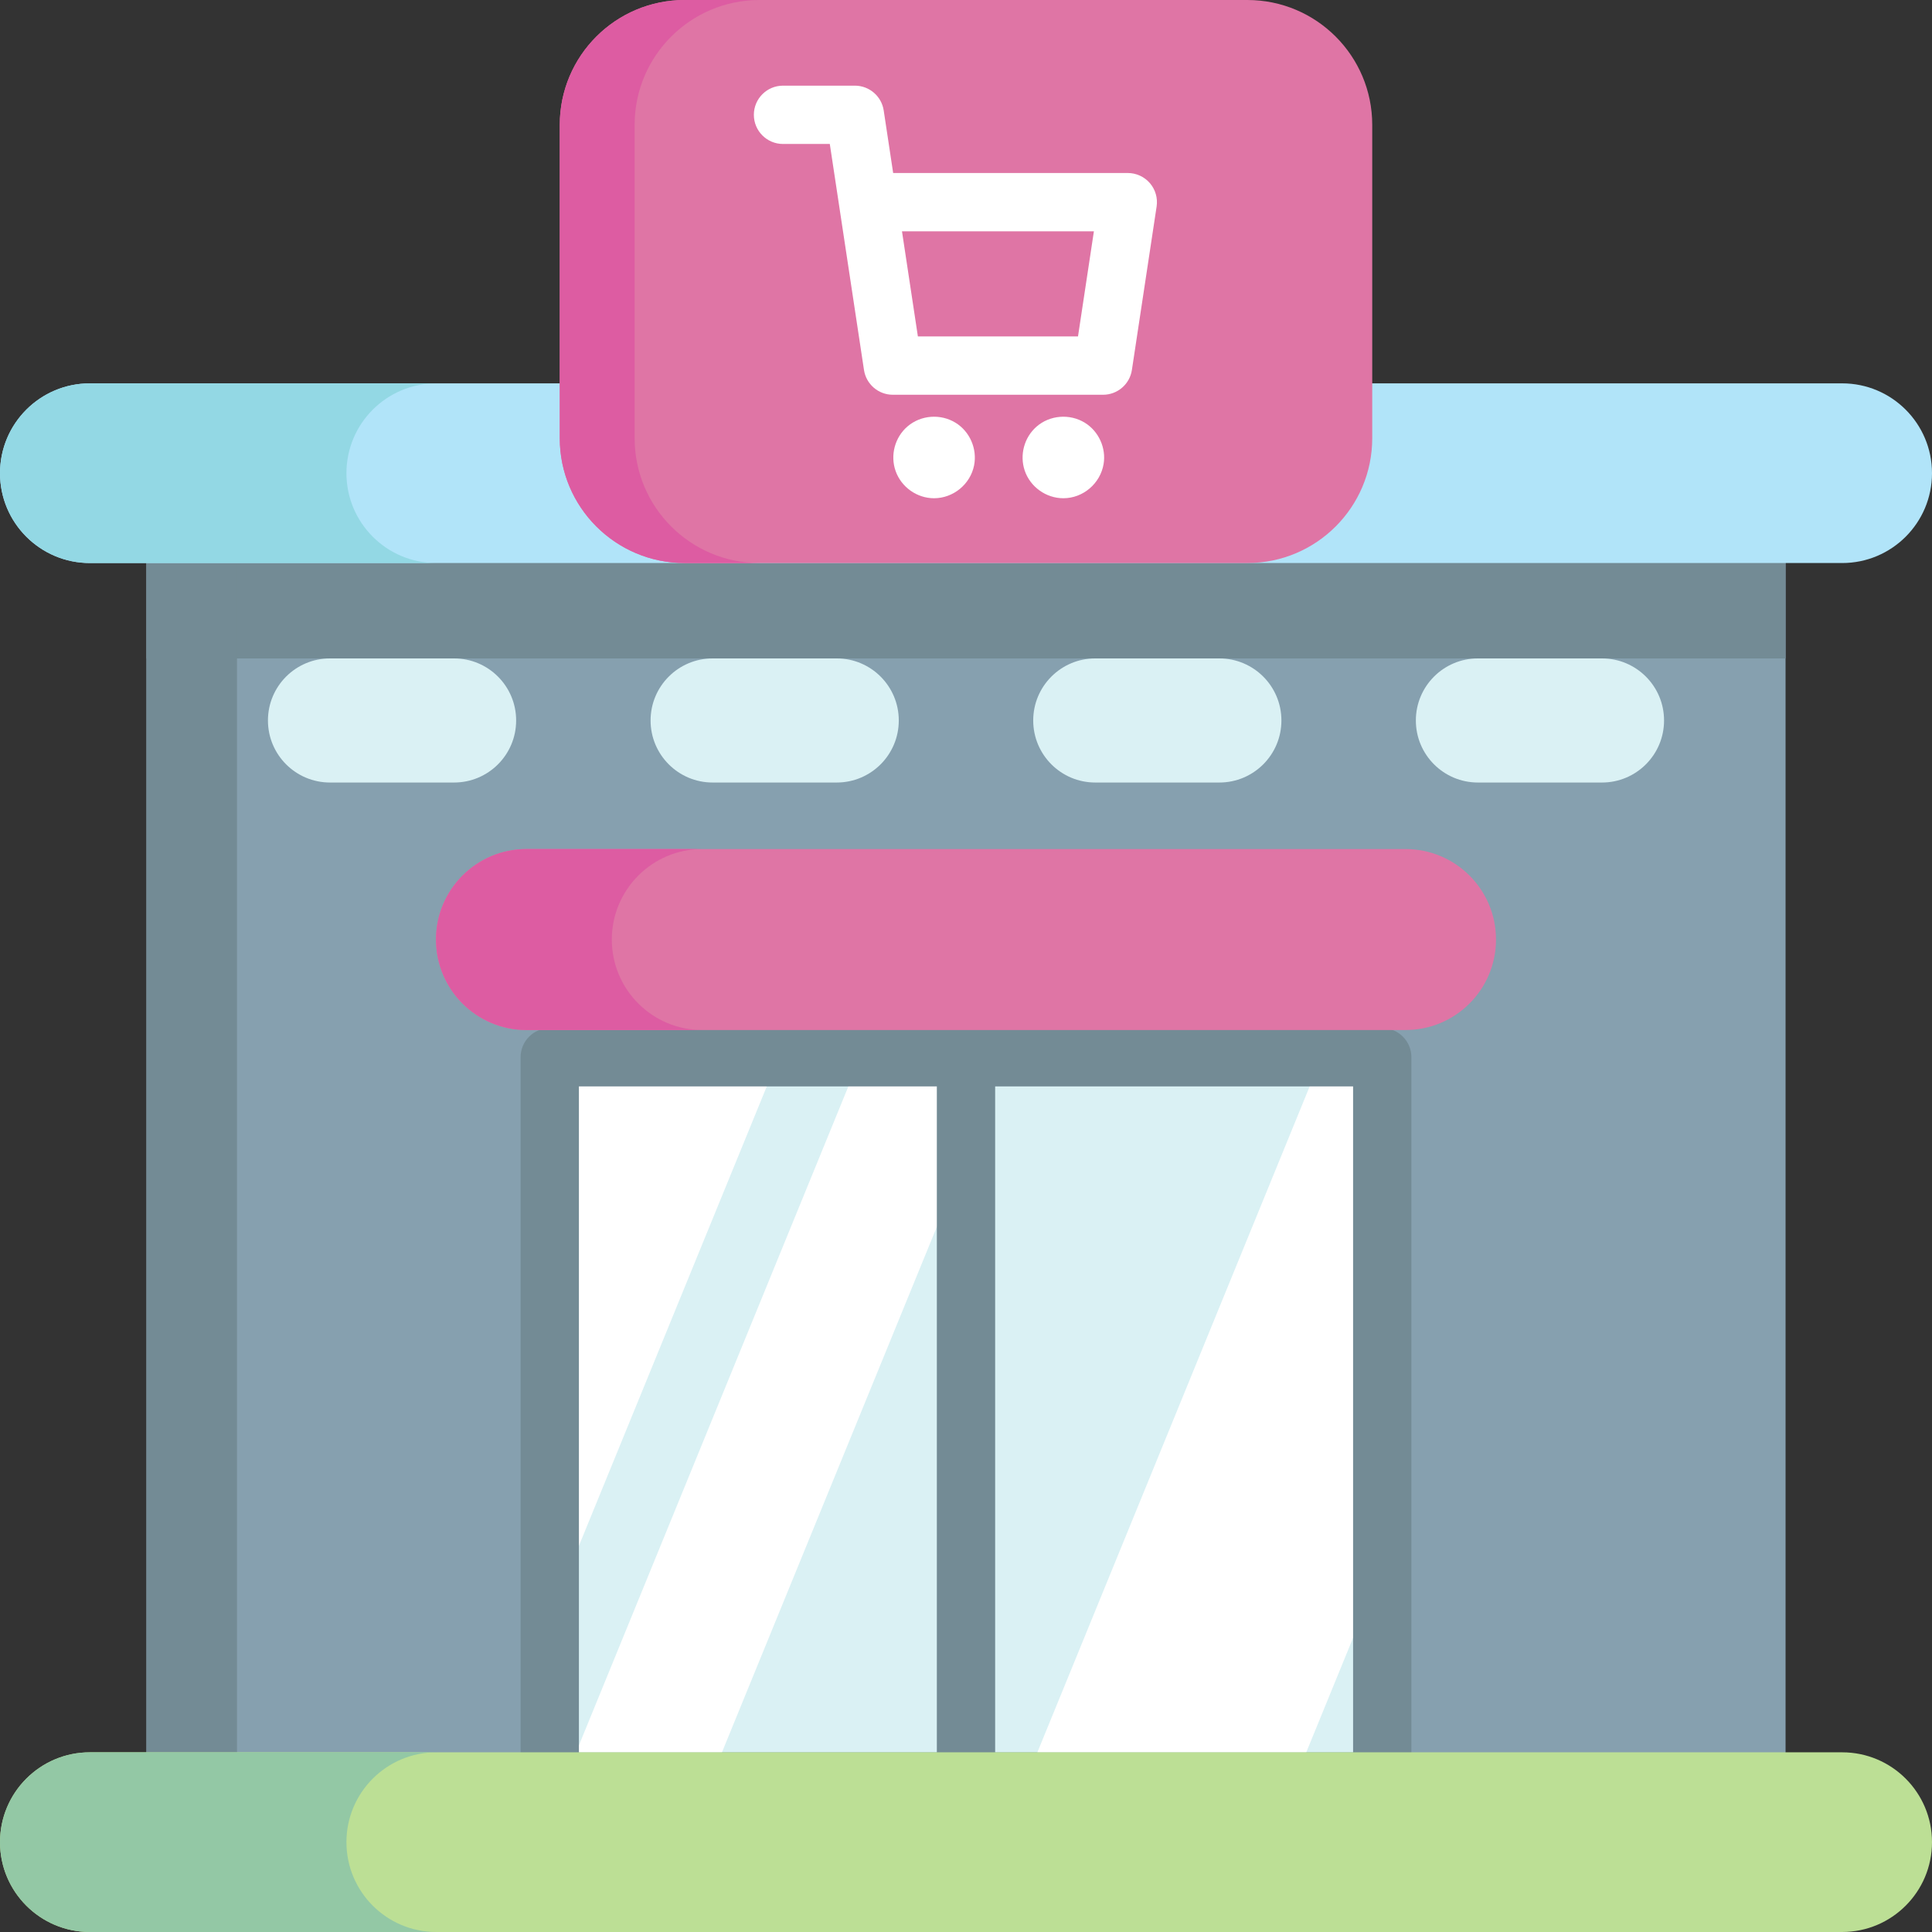 <svg id="Capa_1" enable-background="new 0 0 512 512" height="512" viewBox="0 0 512 512" width="512" xmlns="http://www.w3.org/2000/svg"><rect x="0" y="0" width="512" height="512" fill="#333333" stroke="none"/><g><path d="m38.807 123.963h434.386v364.23h-434.386z" fill="#86a0af"/><path d="m38.807 123.963h434.386v50.527h-434.386z" fill="#738b95"/><path d="m38.806 149.21h24v338.981h-24z" fill="#738b95"/><path d="m488.191 101.593h-464.382c-13.149 0-23.809 10.66-23.809 23.809 0 13.149 10.66 23.809 23.809 23.809h464.382c13.149 0 23.809-10.66 23.809-23.809 0-13.149-10.66-23.809-23.809-23.809z" fill="#b1e4f9"/><path d="m98.784 142.235c4.306 4.306 10.261 6.974 16.833 6.974h-91.81c-6.573 0-12.527-2.668-16.833-6.974-4.306-4.306-6.974-10.26-6.974-16.833 0-13.155 10.662-23.808 23.807-23.808h91.81c-13.145 0-23.807 10.652-23.807 23.808 0 6.573 2.668 12.527 6.974 16.833z" fill="#93d8e4"/><path d="m145.688 280.178h220.624v184.207h-220.624z" fill="#daf1f4"/><g fill="#fff"><path d="m206.366 280.178-60.678 148.377v-148.377z"/><path d="m266.652 280.178-75.327 184.207h-38.662l75.326-184.207z"/><path d="m366.312 280.178v134.944l-20.14 49.263h-71.258l75.327-184.207z"/></g><path d="m366.31 485.615c-4.267 0-7.726-3.459-7.726-7.726v-189.984h-205.167v189.984c0 4.267-3.459 7.726-7.726 7.726s-7.726-3.459-7.726-7.726v-197.71c0-4.267 3.459-7.726 7.726-7.726h220.62c4.267 0 7.726 3.459 7.726 7.726v197.71c-.001 4.267-3.46 7.726-7.727 7.726z" fill="#738b95"/><path d="m256 485.618c-4.267 0-7.726-3.459-7.726-7.726v-197.714c0-4.267 3.459-7.726 7.726-7.726s7.726 3.459 7.726 7.726v197.714c0 4.267-3.459 7.726-7.726 7.726z" fill="#738b95"/><path d="m330.569 149.211h-149.138c-18.274 0-33.088-14.814-33.088-33.088v-83.035c0-18.274 14.814-33.088 33.088-33.088h149.137c18.274 0 33.088 14.814 33.088 33.088v83.035c.001 18.274-14.813 33.088-33.087 33.088z" fill="#df75a5"/><path d="m201.274 149.212h-19.841c-18.275 0-33.089-14.814-33.089-33.089v-83.033c0-18.275 14.814-33.089 33.089-33.089h19.841c-18.275 0-33.089 14.814-33.089 33.089v83.033c-.001 18.275 14.813 33.089 33.089 33.089z" fill="#dd5ca2"/><g fill="#fff"><path d="m304.734 48.537c-1.468-1.706-3.607-2.688-5.858-2.688h-62.179l-2.507-16.577c-.571-3.778-3.818-6.571-7.639-6.571h-19.045c-4.267 0-7.726 3.459-7.726 7.726s3.459 7.726 7.726 7.726h12.399l2.507 16.573v.004l6.551 43.312c.571 3.778 3.818 6.571 7.639 6.571h55.722c3.821 0 7.068-2.793 7.639-6.571l6.551-43.312c.339-2.225-.312-4.487-1.78-6.193zm-19.054 40.624h-42.431l-3.727-24.638-.487-3.221h50.859z"/><g><path d="m247.532 132.038c-4.523 0-8.649-2.923-10.172-7.174-1.502-4.193-.222-9.004 3.178-11.889 3.549-3.012 8.749-3.372 12.703-.938 3.79 2.333 5.766 6.938 4.902 11.296-.992 5-5.519 8.705-10.611 8.705z"/><path d="m281.796 132.038c-4.58 0-8.776-3.002-10.24-7.341-1.384-4.102-.144-8.743 3.105-11.607 3.533-3.115 8.849-3.52 12.844-1.053 3.668 2.265 5.68 6.698 4.958 10.949-.877 5.151-5.423 9.052-10.667 9.052z"/></g></g><g fill="#daf1f4"><path d="m120.339 207.377h-32.887c-9.082 0-16.444-7.362-16.444-16.444 0-9.082 7.362-16.444 16.444-16.444h32.887c9.082 0 16.444 7.362 16.444 16.444 0 9.082-7.362 16.444-16.444 16.444z"/><path d="m221.742 207.377h-32.887c-9.082 0-16.444-7.362-16.444-16.444 0-9.082 7.362-16.444 16.444-16.444h32.887c9.082 0 16.444 7.362 16.444 16.444 0 9.082-7.362 16.444-16.444 16.444z"/><path d="m323.145 207.377h-32.887c-9.082 0-16.444-7.362-16.444-16.444 0-9.082 7.362-16.444 16.444-16.444h32.887c9.082 0 16.444 7.362 16.444 16.444 0 9.082-7.362 16.444-16.444 16.444z"/><path d="m424.548 207.377h-32.887c-9.082 0-16.444-7.362-16.444-16.444 0-9.082 7.362-16.444 16.444-16.444h32.887c9.082 0 16.444 7.362 16.444 16.444 0 9.082-7.362 16.444-16.444 16.444z"/></g><g><path d="m488.191 464.381h-464.382c-13.149 0-23.809 10.66-23.809 23.81 0 13.149 10.66 23.809 23.809 23.809h464.382c13.149 0 23.809-10.66 23.809-23.809 0-13.15-10.66-23.81-23.809-23.81z" fill="#bcdf95"/><path d="m98.784 505.024c4.306 4.306 10.261 6.974 16.833 6.974h-91.81c-6.573 0-12.527-2.668-16.833-6.974s-6.974-10.261-6.974-16.833c0-13.155 10.662-23.808 23.807-23.808h91.81c-13.145 0-23.807 10.652-23.807 23.808 0 6.572 2.668 12.527 6.974 16.833z" fill="#93c8a5"/></g><path d="m372.476 272.967h-232.952c-13.244 0-23.98-10.736-23.98-23.98 0-13.244 10.736-23.98 23.98-23.98h232.953c13.244 0 23.98 10.736 23.98 23.98 0 13.244-10.737 23.98-23.981 23.98z" fill="#df75a5"/><path d="m186.121 272.969h-46.595c-13.248 0-23.983-10.734-23.983-23.983 0-6.624 2.679-12.62 7.026-16.957 4.337-4.337 10.333-7.026 16.957-7.026h46.595c-6.624 0-12.62 2.689-16.957 7.026s-7.026 10.333-7.026 16.957c0 13.249 10.735 23.983 23.983 23.983z" fill="#dd5ca2"/></g></svg>